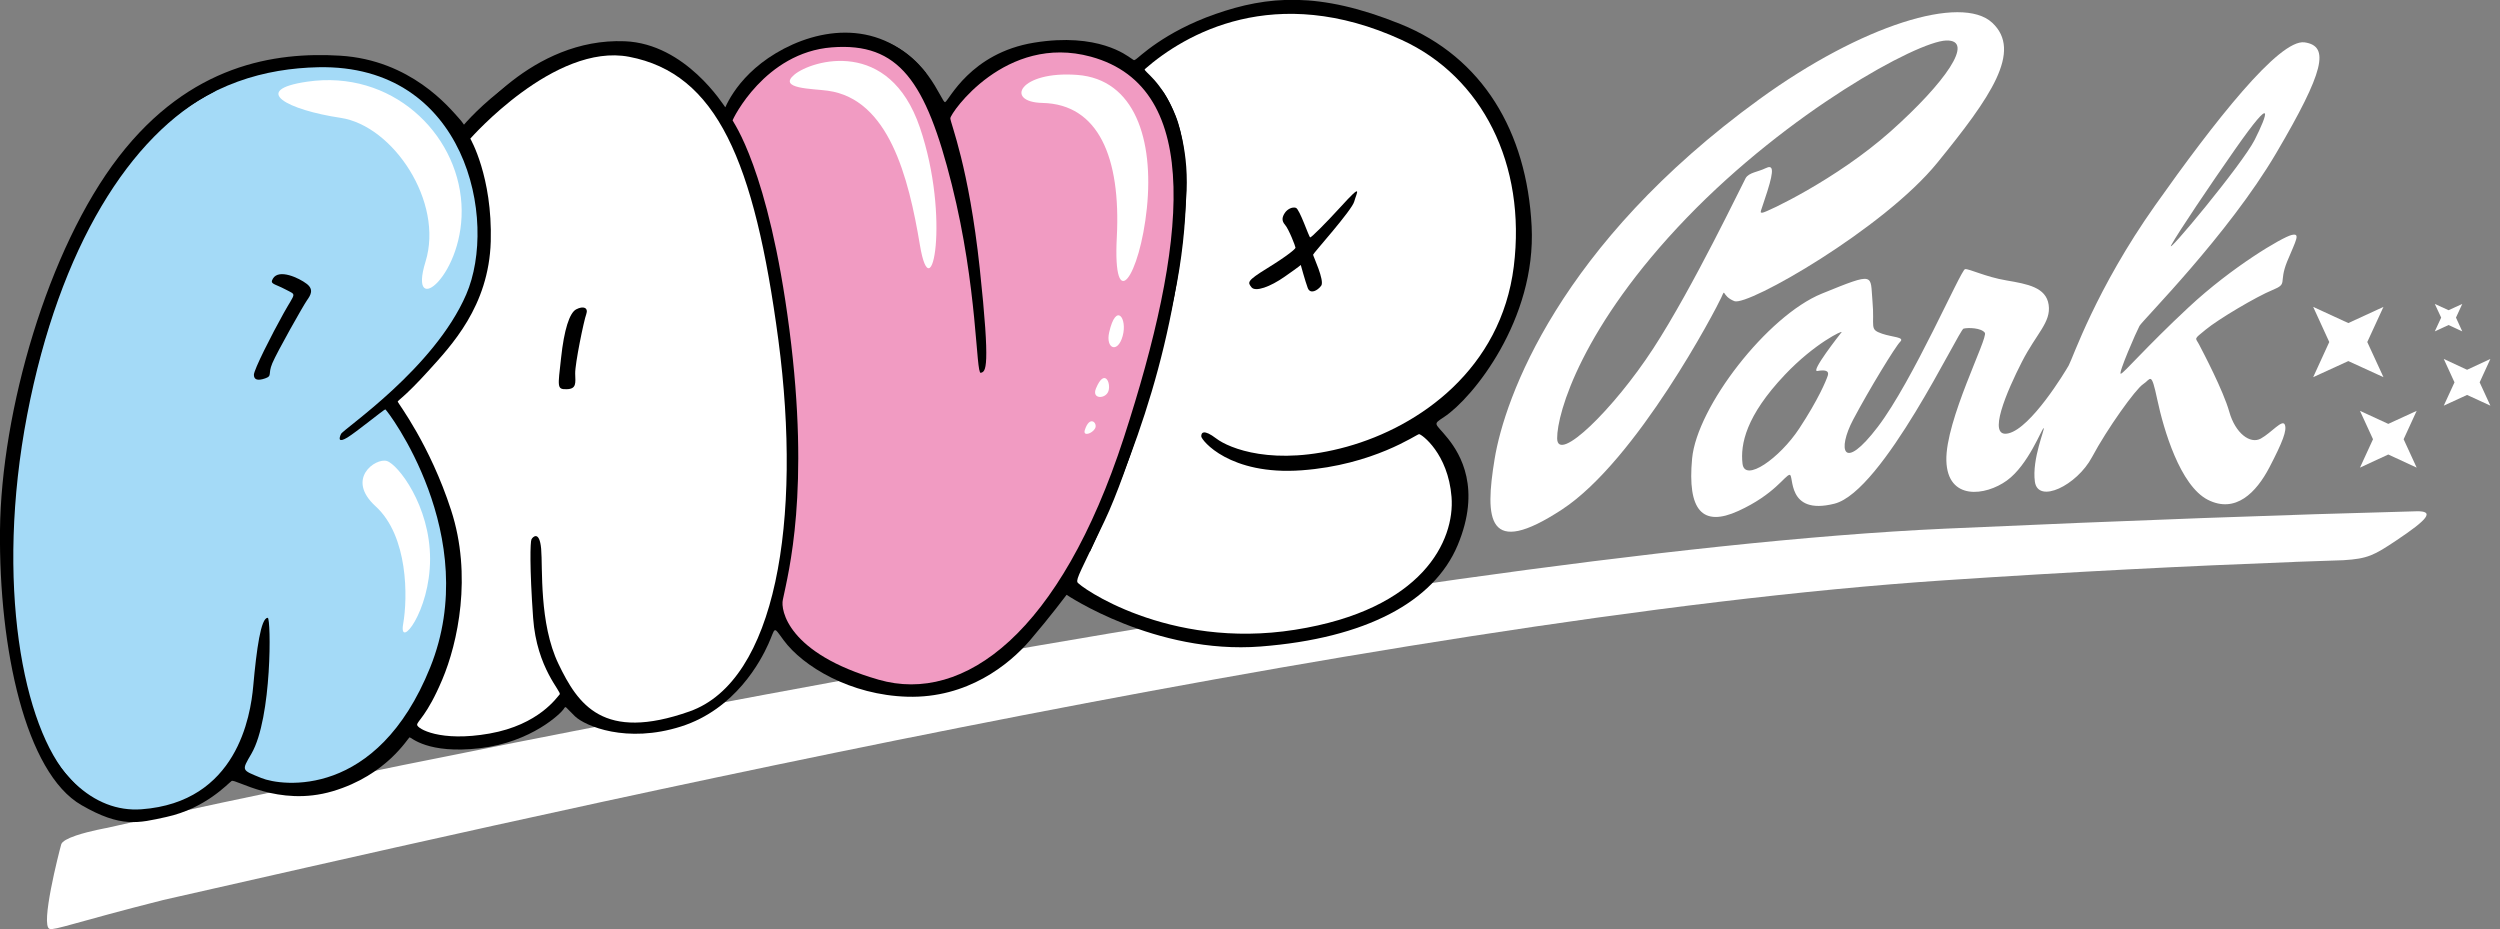 <?xml version="1.0" encoding="utf-8"?>
<!-- Generator: Adobe Illustrator 25.2.3, SVG Export Plug-In . SVG Version: 6.00 Build 0)  -->
<svg version="1.1" baseProfile="tiny" id="Calque_1"
	 xmlns="http://www.w3.org/2000/svg" xmlns:xlink="http://www.w3.org/1999/xlink" x="0px" y="0px" width="2703px" height="1004.6px"
	 viewBox="0 0 2703 1004.6" overflow="visible" xml:space="preserve">
<rect x="0" y="0" width="2703" height="1004.6" fill="#808080" stroke="none"/>
<g>
	<path fill="#FFFFFF" d="M2612.5,552.8c-138.1,3.6-305.8,9.6-509.7,18.8c-582.9,26.4-1769,273.3-1987,323.5h0c0,0-18.6,3.3-33.1,8.1
		c-0.6,0.2-1.1,0.3-1.4,0.5c-7.8,2.7-14.1,5.9-15.1,9.2c-2.7,9.6-22.7,88.1-12.6,91.4c5.4,1.8,27.8-7.1,122.8-31.2
		c340.4-76.8,1313.9-305,1926.3-345.7c137.5-9.2,263.4-15.5,377.3-19.8l0,0c0.5,0,0.9,0,1.4-0.1c17.7-0.7,35.2-1.3,52.3-1.8
		c26.3-1.6,33.1-5.3,56.8-21.1C2625.3,561.4,2632.8,552.3,2612.5,552.8L2612.5,552.8z"/>
	<g>
		<path d="M675.5,44.6c-101-4-167.3,87.8-169.9,91.9s-0.3,1.3-10-9.3s-51.4-62.4-128-67c-70.2-4.2-161.9,9.3-239.1,109.2
			C51.3,269.4,1.3,445.4,0,573.2s27.5,262.5,88.1,297.3c42.8,24.7,61.3,19.5,91.8,12.8c42.2-9.2,66.5-36.1,70.5-38.9
			c4-2.8,50.4,28.5,109.2,11.1c58.8-17.4,81.7-58.2,83.3-58.3s19.5,18.4,75.9,11.8s88-38.2,90.6-42.3s1.3-2.7,12.3,7.8
			c11,10.5,55.8,29.7,114.6,11s86.2-70.9,94.4-89.1c8.2-18.2,4.8-20.2,16.5-4.3c21,28.6,72.6,59.5,134,61.2
			c64.6,1.8,109.8-34.7,132.2-60.7c22.3-26.1,39.8-49.5,39.8-49.5s95.8,64.7,209.7,55.9c113.9-8.8,187.5-48.4,213.1-109.5
			c25.6-61.1,3.2-98.3-10.6-115.5c-13.8-17.2-17.1-14.5-4-23.2c30.8-20.3,99.7-105.2,94.6-206.2c-5.2-102.4-53.1-182.7-141.6-218.5
			c-88.6-35.8-144-30.5-200.1-11c-56.1,19.5-83.5,47.6-86.2,49c-2.7,1.4-1.3,1.4-5.4-1.2c-4.1-2.6-35.3-28-104.5-16.8
			c-69.2,11.2-92.3,62.8-96.3,64.3c-4,1.4-20.1-56.1-78.2-69.6c-58.2-13.5-118,18.7-138.9,47.4c-20.9,28.7-19.6,28.7-20.9,27.4
			S741.5,47.2,675.5,44.6L675.5,44.6z"/>
		<path fill="#A4DAF7" d="M344,72.7C230.4,75.2,100.5,137.2,34,421.3c-66.5,284.1,15.4,461.3,118.9,453.7
			c103.5-7.6,118-100.9,120.9-133.2c3.6-40,8.3-74.1,15.7-73.8c3.6,0.1,4.8,108.1-17.6,146.8c-10.9,18.8-11,17.5,10.7,26.4
			c21.7,8.9,125,23.1,182.5-119.5S418,442.6,416.6,442.6c-1.3,0-31.8,24.9-41.1,30.5s-9.4,1.6-6.8-3.9
			c2.6-5.4,100.8-70.8,135.4-150.9S504.1,69.2,344,72.7L344,72.7z"/>
		<path fill="#FFFFFF" d="M680.2,61.4c-80.6-15.4-171.7,88.5-171.7,88.5s24,40.9,22.1,111.1c-2,70.2-42.8,112.8-67.7,140.3
			s-33,31.7-32.9,33s34.7,46.3,57.7,117.2c23.1,70.8,7.2,143.8-9.5,183.2c-16.6,39.4-27.3,45-27.2,49s24.7,18.9,78.3,9.4
			c53.6-9.5,73.1-39.6,75.8-42.3s-24.8-27.7-28.7-82.8c-3.9-55.1-3.1-82-1.8-84.8s8.7-10,10.5,10.2c1.8,20.2-2.4,80.5,18.7,124.4
			c21.1,43.9,48.2,84.4,141.7,51.4c93.5-33,121.8-206.8,96.1-401.4C815.7,173.2,774.8,79.5,680.2,61.4L680.2,61.4z"/>
		<path fill="#F19BC2" d="M1179.5,61.3c-92.2-25.2-152.1,61.2-152,66.6c0.1,5.4,20,52.1,31.8,162.2c11.8,110.1,6.5,111.6,1.1,113
			c-5.3,1.5-3.3-92.1-31.3-203.5C1001.1,88,972,45.6,899.4,51.2c-72.5,5.6-107.3,77.7-107.3,79c0,1.3,38.8,51.7,61.4,226.1
			s-1,262.5-7.1,292.2c-2.5,10.8,5,58,103.6,86.4c92.4,26.6,196.5-50.9,265.1-261.7C1282.5,265.7,1302.7,95,1179.5,61.3L1179.5,61.3
			z"/>
		<path fill="#FFFFFF" d="M1515.6,43.2c-137.5-63-234.7-6.2-277.9,31.6c-1.3,2.7,17.8,11.7,33.4,50.4
			c15.6,38.7,14.7,118.1-1.2,193.8c-15.8,75.7-49.7,189.5-75.5,243.9s-30.9,62.6-29.5,66.6c1.4,4,97.2,73.3,235.3,51.4
			c138.2-21.8,172.9-96.6,169.2-143.6s-32.4-67.9-35.1-67.9c-2.7,0.1-49.1,33.4-127,39.1c-77.9,5.7-108.4-32.6-108.5-36.7
			c-0.1-4,2.5-8.1,16.2,2.3c13.7,10.5,62.3,30.8,141.2,8.9s166.7-84.2,180.5-194.8C1650.4,177.6,1602.6,83.1,1515.6,43.2
			L1515.6,43.2z"/>
		<path d="M295.1,301.2c-3.7,6.2,1.5,5.3,13.7,11.8c12.2,6.5,10.8,2.5-2.1,25.6s-32.3,61.3-32.2,66.7s4.2,6.6,12.2,3.8
			s2.6-4.1,7.7-16.3c5.1-12.2,33.6-62.6,37.5-68.1c3.9-5.5,7.8-11.7-0.4-17.9C323.4,300.6,301.6,290.3,295.1,301.2L295.1,301.2z"/>
		<path d="M622.9,334.5c-7.1,3.8-13,21.8-16.3,52.8c-3.4,31-4.7,33.8,6.1,33.5c10.8-0.2,9.5-6.7,9.2-16.9
			c-0.3-10.2,9.4-57.5,12-64.3C636.3,332.8,630.9,330.3,622.9,334.5L622.9,334.5z"/>
		<path d="M1449.5,223.7c-16.7,18.3-31.6,33-32.9,33c-1.3,0-11.4-30.7-15.5-32c-4.1-1.3-9.4,1.6-12,5.6s-3.9,8.1,0.3,12.8
			c4.1,4.7,11.3,23.3,11.3,24.7c0,1.3-7.9,8.2-30.5,22.2c-22.6,13.9-21.2,15.3-17.1,20.6c4.2,5.3,20.2-0.4,36.1-11.6
			c15.9-11.1,17.2-12.5,17.2-12.5s4.8,17.6,7.5,24.8s10.6,3,14.6-2.4c3.9-5.5-8.8-32.1-8.8-33.5s42-48,44.5-57.5
			C1466.7,208.5,1474.5,196.2,1449.5,223.7L1449.5,223.7z"/>
		<path fill="#FFFFFF" d="M1127.2,111.3c60.4,1.4,84.7,58.8,80.3,145c-4.5,86.2,24.9,42.6,32.5-31.3s-13-139.3-75.2-144
			C1102.6,76.3,1085.5,110.4,1127.2,111.3L1127.2,111.3z"/>
		<path fill="#FFFFFF" d="M895.1,98.1c65.7,9.1,87.2,92.9,99.5,166.8s33.2-29.4,0-127C961.4,40.3,878,65,859,80.6
			C840.1,96.2,878.8,95.8,895.1,98.1L895.1,98.1z"/>
		<path fill="#FFFFFF" d="M332.2,88.3c-62.5,9.1-20.9,30.6,36,39.1s111.8,91,91.9,155.4c-19.9,64.4,43.6,14.2,38.8-62.5
			C494.2,143.5,423.2,75,332.2,88.3L332.2,88.3z"/>
		<path fill="#FFFFFF" d="M406.1,547.4c35.4,32.3,34.8,98.8,29.8,127.2c-5,28.4,29.1-12.8,29.1-70.3S430.3,502,418.2,498.4
			C406.1,494.9,373.4,517.6,406.1,547.4L406.1,547.4z"/>
		<path fill="#FFFFFF" d="M1199.2,359.5c-3.9,17.4,9.2,23.1,14.6,3.9S1206.7,326.1,1199.2,359.5z"/>
		<path fill="#FFFFFF" d="M1185,419.9c-5.1,12.1,10.7,11.7,13.5,2.8C1201.3,413.8,1194.2,397.8,1185,419.9z"/>
		<path fill="#FFFFFF" d="M1172.9,465c-2.3,7.2,8,3.9,11.1-1.8C1187.1,457.5,1178.2,448.3,1172.9,465z"/>
	</g>
	<g>
		<path fill="#FFFFFF" d="M2477.6,254.1c-10,2.4-64.1,34.2-111.2,78.1s-70.2,71.5-73.4,71.9c-3.2,0.4,16.9-45.6,20.2-51.7
			c3.4-6.2,95.6-98.1,147.8-186.8c52.2-88.7,58.1-115.9,30.7-119.8c-27.4-3.8-97.5,85.6-161.6,176.3s-89.1,165.4-93.4,173
			c-4.3,7.6-40.6,67.4-65,73.4c-24.4,6-1.3-46.6,14.4-77.3s31.7-42.8,28.9-61.7s-22.9-22.4-45.6-26.3c-22.7-3.8-40.4-12.8-44.8-12.2
			c-4.4,0.5-56.3,120.6-94.3,170.5s-44,24.9-26.6-7.9s45.6-79,50.8-84.1c5.2-5.1-8.2-4.8-19.6-8.7c-14.3-4.9-7.8-6.8-10.4-35.4
			c-2.6-28.6,4.1-31.9-54.8-7.9c-58.9,24-135,122.5-140.2,178.3s11,74.5,50.1,56.6s50.2-38.4,55.3-39s-3.9,44.4,48.5,31.2
			s134.6-188.1,139.6-189.3c5-1.2,19.1-0.9,23,4.5c3.8,5.3-42.8,94.8-41.6,138.3s42.4,38.2,65.5,21.4c23.1-16.7,37.8-56.4,39.7-56.6
			c1.9-0.2-12.9,33.5-9.5,57.9c3.4,24.3,45.4,4.2,61.8-26.6c16.4-30.7,46.9-73.3,55.2-78.8c8.4-5.4,8.6-15.1,15.4,16.9
			c6.8,32,24.6,92.8,54.6,108.1c30,15.2,52.4-7.9,66.6-35.1c14.2-27.3,19.2-40.1,16.6-46.2c-2.6-6.1-14.4,8.7-25.9,15.1
			c-11.5,6.4-27.6-5.8-34.1-28.9s-28.5-64.8-32.6-72.7c-4.1-7.9-6.4-5.1,7.1-16.2c13.5-11.2,55-35.8,72.2-42.8
			c17.2-7.1,6.3-7.1,15.8-30.7C2482.6,259.3,2487.6,251.7,2477.6,254.1L2477.6,254.1z M2347.6,264.9c8-14.4,42-64.9,68.8-103.2
			c44.3-63.3,34.8-37.2,21.4-10.6S2339.6,279.3,2347.6,264.9L2347.6,264.9z M1976.2,406.1c-1.8,5.5-10.1,25.7-31,57.4
			c-20.9,31.7-58.8,58.7-61.2,37.8c-2.4-20.9,3.6-51.6,45.9-96.2c32.2-34,63.3-48.6,61.2-45.9c-2.1,2.7-34.1,43.3-26.1,41.9
			S1978,400.6,1976.2,406.1L1976.2,406.1z"/>
		<path fill="#FFFFFF" d="M2153.9,24.5c-33.1-30.6-140.7,2.3-251.4,82.6c-217,157.4-275.8,323.7-286.5,389.1
			c-10.7,65.3-8.3,107.8,72.8,54.7S1856,333.1,1861,321.8c5.1-11.3-0.2-2,14.2,3.8c14.4,5.8,161.5-78.4,219.3-149.5
			C2152.4,105,2187,55.2,2153.9,24.5L2153.9,24.5z M2044.2,142c-58.8,52.3-134.4,87.6-138.4,87.9c-3.9,0.3-2.4,0.7,5.1-23.2
			c7.5-23.9,6.1-28.8-2-24.8c-8.1,4-18,4.6-21.5,10.7c-3.5,6.1-57,118.3-99.9,184.2s-103.7,124.9-103.9,97.2
			c-0.2-27.6,27.1-121.3,140.2-238.6c110.4-114.5,248.8-190.5,280.4-191.6C2136,42.8,2103,89.6,2044.2,142L2044.2,142z"/>
	</g>
</g>
<path d="M1001.2,78.9c-48.5-59.9-116.4-48.9-162.3-21.4c-45.9,27.5-56.9,64.2-56.9,64.2s32.6-35.1,42-43.2
	c9.4-8.2,57.1-30.2,88.3-35.7c31.2-5.5,73.4,33,84.4,49.6S1001.2,78.9,1001.2,78.9L1001.2,78.9z"/>
<path d="M625.2,53.4c-80.1,24.2-129.6,88.5-129.6,88.5l5.5,3.7c0,0,23.9-20.2,38.5-36.7S629.6,52,642.4,52S625.2,53.4,625.2,53.4
	L625.2,53.4z"/>
<polygon fill="#FFFFFF" points="2539,349.3 2577,331.8 2559.5,369.8 2577,407.8 2539,390.4 2501,407.8 2518.4,369.8 2501,331.8 "/>
<polygon fill="#FFFFFF" points="2582.2,458.3 2612.9,444.2 2598.8,474.9 2612.9,505.6 2582.2,491.4 2551.6,505.6 2565.7,474.9 
	2551.6,444.2 "/>
<polygon fill="#FFFFFF" points="2667.4,399.8 2692.6,388.1 2681,413.4 2692.6,438.6 2667.4,427 2642.2,438.6 2653.8,413.4 
	2642.2,388.1 "/>
<polygon fill="#FFFFFF" points="2647.4,335.4 2662.2,328.6 2655.4,343.4 2662.2,358.3 2647.4,351.4 2632.5,358.3 2639.4,343.4 
	2632.5,328.6 "/>
<path d="M230.5,99.7c-89.1,45.9-166.2,167-201.1,348.7s-4.6,338.7,46.3,393.3c50.9,54.6-18.8-4.2-31.6-28
	c-12.9-23.9-44.1-112-40.4-249.6s78.9-302.8,88.1-324.9c9.2-22,53.2-97.3,99.1-123C236.8,90.5,251.5,85,251.5,85L230.5,99.7z"/>
<path d="M1178.3,596.8c47.8-104.3,95.6-227.3,104.7-390.7c1.8-47.7-10.9-84.2-23.8-104.5s3.6,27.4,7.3,36.6s7.3,78.9,1.8,121.1
	c-5.5,42.2-20.1,151-36.7,182.9s-22.1,83.2-42.2,112.6C1169.2,584.2,1178.3,596.8,1178.3,596.8L1178.3,596.8z"/>
</svg>
